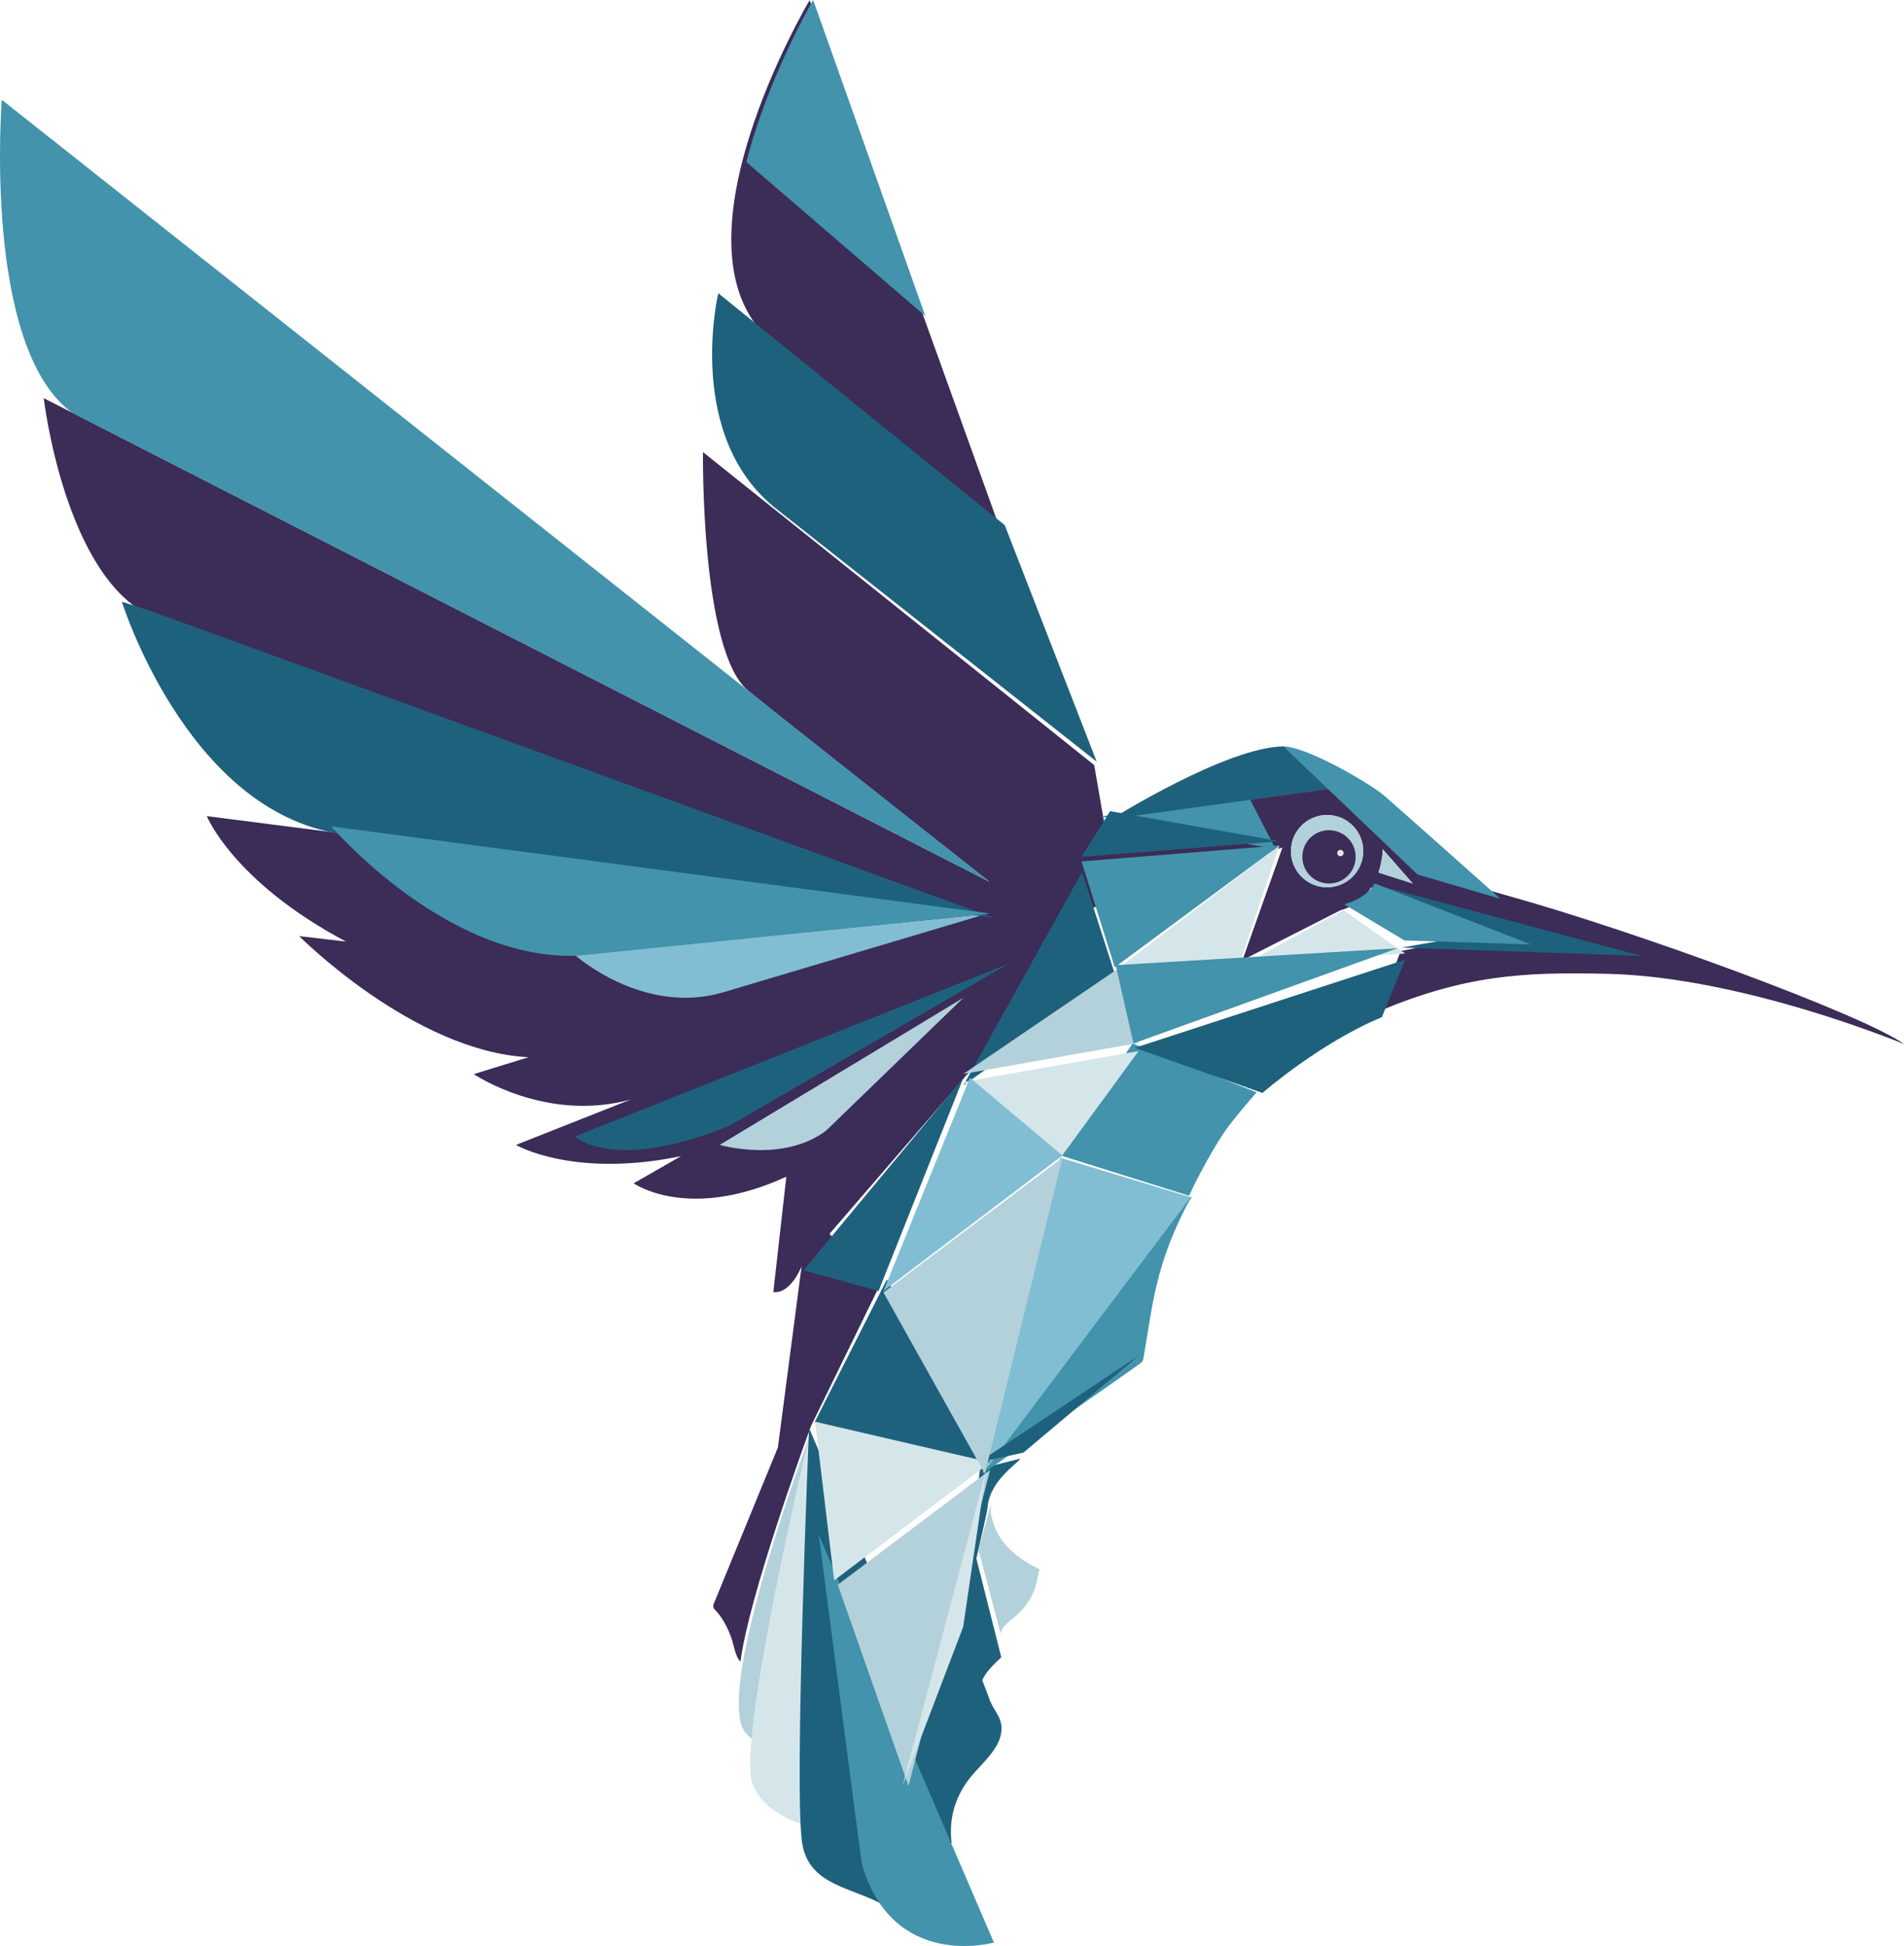 <svg xmlns="http://www.w3.org/2000/svg" width="500" height="511" viewBox="0 0 500 511">
    <g fill="none" fill-rule="evenodd">
        <g>
            <g>
                <g>
                    <path fill="#1E617D" d="M58.334 428.2c.721 2.4 7.087 15.546 7.087 15.546-.306-1.338.878-3.447 1.853-4.738 1.303-1.72 3.672-3.806 3.672-3.806l-7.054-27.957-5.558 20.955" transform="translate(-77 -8020) translate(77 8020) translate(192)"/>
                    <path fill="#3B2C58" d="M70.374 138.222l-58.991-47.89C-18.714 66.097 20.615.044 20.615.044l49.76 138.18" transform="translate(-77 -8020) translate(77 8020) translate(192)"/>
                </g>
                <path fill="#1E617D" d="M259.624 445.645c-1.248-3.662-6.54-16.214-7.294-18.645L238 458.233s9.889 26.22 11.916 25.761c-1.233-9.48 3.386-15.738 6.33-18.914 3.603-3.873 6.759-7.133 6.754-11.196-.002-3.263-2.133-4.575-3.376-8.24" transform="translate(-77 -8020) translate(77 8020)"/>
                <g>
                    <path fill="#3B2C58" d="M500 248.163c-10.558-7.652-70.507-29.642-104.442-39.07-10.384-2.881-17.674-5.712-21.162-6.25l-23.868-22.04-.058-.02-20.484 1.717-39.713 9.346-2.926-16.931-102.745-82.203s-.658 52.438 11.914 62.693c12.572 10.256 63.347 50.148 63.347 50.148L11.486 78.551s5.426 46.69 28.25 57.274l219.852 78.79-205.28-26.307s6.919 17.201 36.537 32.94L78.56 219.81s30.093 30.29 60.232 31.808l-14.385 4.435s18.922 12.82 41.232 6.663l-30.146 11.93s14.998 8.826 43.34 2.949l-12.426 7.127s14.274 10.162 40.088-1.745l-3.416 30.317c4.632.51 7.426-6.801 7.426-6.801l-6.225 47.594s-15.06 36.705-16.889 41.166c-.194.476-.078 1.014.285 1.375.954.938 2.82 3.161 4.322 7.294.652 1.795 1.183 5.438 2.456 6.371 2.1-16.596 16.703-56.948 18.527-61.854l17.892-36.617-13.054-13.816 35.975-41.68 18.565-16.703 12.294-26.513 52.125-16.556-10.5 29.563 25.416-12.921.25-.13c.572-.161 1.125-.367 1.672-.586.183-.077.365-.153.541-.236.125-.056.243-.113.362-.169.703-.342 1.328-.721 1.884-1.11 2.504-1.772 3.548-3.801 3.567-3.829l.055-.118.357.285 13.935 11.23 3.889 3.16-10.375 2.048-6.01 15.912c22.767-9.538 37.744-10.483 60.485-9.933 35.657.862 77.694 18.443 77.694 18.443" transform="translate(-77 -8020) translate(77 8020) translate(0 26)"/>
                    <path fill="#4293AB" d="M.472.208S-4.664 65.11 18.954 82.402l240.91 123.151L.471.208" transform="translate(-77 -8020) translate(77 8020) translate(0 26)"/>
                </g>
                <path fill="#AC2835" d="M349 207.364L337.228 196 292 215 292.165 215 348.862 207.228 349 207.364" transform="translate(-77 -8020) translate(77 8020)"/>
                <path fill="#7D8381" d="M205.003 183L204.997 183 205.003 183M204.997 183L205.003 183 204.997 183" transform="translate(-77 -8020) translate(77 8020)"/>
                <path fill="#D5E6EA" d="M352.823 239.017L352.795 239 327 253 369 250.395 352.823 239.017" transform="translate(-77 -8020) translate(77 8020)"/>
                <path fill="#B3D1DB" d="M260.553 398.883c-.62-1.917-.33-3.883-.33-3.883s-3.017 10.78-3.223 12.105L262.772 429c.326-2.166 3.218-3.989 3.852-4.542 5.665-4.938 5.545-9.571 6.376-12.41-10.666-4.986-11.882-11.423-12.447-13.165" transform="translate(-77 -8020) translate(77 8020)"/>
                <path fill="#1E617D" d="M257.364 385.668L252 428s7.192-30.259 7.303-31.904c.494-7.202 7.578-11.491 8.697-13.096l-10.636 2.668" transform="translate(-77 -8020) translate(77 8020)"/>
                <path fill="#B3D1DB" d="M213 376s-7.556 49.57-8.324 56.908c-1.194 11.338-1.674 20.092-1.432 26.092 0 0-5.287-.952-7.666-4.25C187.511 443.548 213 376 213 376" transform="translate(-77 -8020) translate(77 8020)"/>
                <path fill="#D5E6EA" d="M210.687 479c-.055-.38 2.313-104 2.313-104s-19.942 82.988-15.299 93.743c3.375 7.826 12.986 10.257 12.986 10.257" transform="translate(-77 -8020) translate(77 8020)"/>
                <path fill="#1E617D" d="M212.457 375s-4.038 96.546-1.761 109.313c2.276 12.77 17.46 11.117 24.896 18.687l8.408-9.512-6.189-59.556L212.457 375" transform="translate(-77 -8020) translate(77 8020)"/>
                <path fill="#4293AB" d="M261 510.09s-26.56 7.506-34.671-20.61C226.246 489.187 215 403 215 403l46 107.09" transform="translate(-77 -8020) translate(77 8020)"/>
                <path fill="#B3D1DB" d="M260 386L220 416.146 238.581 469 260 386" transform="translate(-77 -8020) translate(77 8020)"/>
                <path fill="#81BED3" d="M152.183 250.782c-.393.019-.788.01-1.183.019 0 0 17.768 15.942 38.867 9.785L259 240l-106.817 10.782" transform="translate(-77 -8020) translate(77 8020)"/>
                <path fill="#4293AB" d="M297.406 274L278 303.25 312.284 314c1.92-4.442 7.104-13.977 10.213-18.092 3.104-4.118 7.503-9.067 7.503-9.067L297.406 274" transform="translate(-77 -8020) translate(77 8020)"/>
                <path fill="#E5E6E2" d="M357.936 224.59c-.606 5.21-5.32 8.947-10.53 8.347-5.212-.606-8.945-5.317-8.342-10.53.599-5.211 5.313-8.946 10.525-8.343 5.21.6 8.952 5.314 8.347 10.526" transform="translate(-77 -8020) translate(77 8020)"/>
                <path fill="#2A346C" d="M355.953 225.802c-.446 3.845-3.92 6.596-7.757 6.15-3.846-.44-6.594-3.915-6.149-7.758.441-3.84 3.914-6.592 7.755-6.147 3.843.446 6.594 3.916 6.151 7.755" transform="translate(-77 -8020) translate(77 8020)"/>
                <path fill="#B1AEBA" d="M351.998 223.157c-.418 0-.786.318-.834.746-.052.462.278.882.74.934.034.006.064.006.098.006.42 0 .784-.318.834-.746.056-.46-.278-.878-.738-.934-.036-.006-.066-.006-.1-.006" transform="translate(-77 -8020) translate(77 8020)"/>
                <path fill="#4293AB" d="M335 223L327.797 209 289 214.375 335 223" transform="translate(-77 -8020) translate(77 8020)"/>
                <path fill="#E5E6E2" d="M363.504 223.439l-.381-.439c-.08 1.538-.3 3.018-.641 4.427-.024.112-.053.22-.079.323-.12.476-.254.937-.403 1.39l.574.18L371 232l-7.496-8.561" transform="translate(-77 -8020) translate(77 8020)"/>
                <path fill="#D5E6EA" d="M259 386L237 469 252.928 427.232 259 386" transform="translate(-77 -8020) translate(77 8020)"/>
                <path fill="#2A346C" d="M353.188 237.481c.606-.298 1.144-.62 1.624-.962-.516.358-1.058.682-1.624.962" transform="translate(-77 -8020) translate(77 8020)"/>
                <path fill="#2A346C" d="M353.763 237.101c.162-.066.322-.132.474-.202-.158.07-.316.136-.474.202M352.83 236.69c-.48.192-1.66.62-1.66.62l.224-.112c.492-.136.968-.316 1.436-.508" transform="translate(-77 -8020) translate(77 8020)"/>
                <path fill="#2A346C" d="M353.844 237.073c.106-.048.208-.096.312-.146-.1.048-.206.098-.312.146" transform="translate(-77 -8020) translate(77 8020)"/>
                <path fill="#4293AB" d="M196 42.555L243 83 213.537 0S201.654 20.26 196 42.555" transform="translate(-77 -8020) translate(77 8020)"/>
                <path fill="#1E617D" d="M349 207.364L337.228 196C322.283 196 292 215 292 215l56.862-7.772.138.136" transform="translate(-77 -8020) translate(77 8020)"/>
                <path fill="#7D8381" d="M205.003 183L204.997 183 205.003 183M204.997 183L205.003 183 204.997 183" transform="translate(-77 -8020) translate(77 8020)"/>
                <path fill="#1E617D" d="M284.156 229L253 285 293 256.517 284.156 229" transform="translate(-77 -8020) translate(77 8020)"/>
                <path fill="#4293AB" d="M337 196c6.13 0 22.796 9.744 26.518 12.947C366.959 211.91 394 236 394 236l-21.73-6.345L337 196" transform="translate(-77 -8020) translate(77 8020)"/>
                <path fill="#D5E6EA" d="M294 254L325.831 252.05 336 222 294 254" transform="translate(-77 -8020) translate(77 8020)"/>
                <path fill="#1E617D" d="M39.97 160.573L32 158s16.566 53.174 55.48 60.627l.964.099L261 241 39.97 160.573" transform="translate(-77 -8020) translate(77 8020)"/>
                <path fill="#4293AB" d="M87 217s30.072 35.335 64.715 33.96c.39-.013 108.285-11.077 108.285-11.077L87 217" transform="translate(-77 -8020) translate(77 8020)"/>
                <path fill="#B3D1DB" d="M357.936 224.59c-.606 5.21-5.32 8.947-10.53 8.347-5.212-.606-8.945-5.317-8.342-10.53.599-5.211 5.313-8.946 10.525-8.343 5.21.6 8.952 5.314 8.347 10.526" transform="translate(-77 -8020) translate(77 8020)"/>
                <path fill="#3B2C58" d="M355.953 225.802c-.446 3.845-3.92 6.596-7.757 6.15-3.846-.44-6.594-3.915-6.149-7.758.441-3.84 3.914-6.592 7.755-6.147 3.843.446 6.594 3.916 6.151 7.755" transform="translate(-77 -8020) translate(77 8020)"/>
                <path fill="#E5E6E2" d="M351.998 223.157c-.418 0-.786.318-.834.746-.052.462.278.882.74.934.034.006.064.006.098.006.42 0 .784-.318.834-.746.056-.46-.278-.878-.738-.934-.036-.006-.066-.006-.1-.006" transform="translate(-77 -8020) translate(77 8020)"/>
                <path fill="#B3D1DB" d="M363.504 223.439l-.381-.439c-.08 1.538-.3 3.018-.641 4.427-.024.112-.053.22-.079.323-.12.476-.254.937-.403 1.39l.574.18L371 232l-7.496-8.561" transform="translate(-77 -8020) translate(77 8020)"/>
                <path fill="#1E617D" d="M369 252l-71 23.154L331.526 287s14.985-13.107 31.366-19.904L369 252" transform="translate(-77 -8020) translate(77 8020)"/>
                <path fill="#D5E6EA" d="M214 373L260 384.033 219.055 415 214 373" transform="translate(-77 -8020) translate(77 8020)"/>
                <path fill="#1E617D" d="M151 298.407s9.862 9.715 40.57-2.806L265 253s-113.63 45.281-114 45.407" transform="translate(-77 -8020) translate(77 8020)"/>
                <path fill="#B3D1DB" d="M189 300.633s16.57 4.865 27.966-3.76L253 262s-63.757 38.514-64 38.633" transform="translate(-77 -8020) translate(77 8020)"/>
                <path fill="#1E617D" d="M263.849 137.898L188.624 77s-9.041 37.85 15.542 56.856L288 200l-24.151-62.102M360 232L431 251 368.023 248.833 382.992 246.217 360 232" transform="translate(-77 -8020) translate(77 8020)"/>
                <path fill="#81BED3" d="M313 314.47L278.42 304s-20.445 83.03-20.42 83l55-72.53" transform="translate(-77 -8020) translate(77 8020)"/>
                <path fill="#B3D1DB" d="M299 273.86L294.151 254 253 282 299 273.86" transform="translate(-77 -8020) translate(77 8020)"/>
                <path fill="#4293AB" d="M293 253.444L297.655 274 367 249 293 253.444M258 387s36.897-25.688 41.428-28.968c.404-.292.717-.682.807-1.179 2.479-13.77 2.911-24.948 12.765-42.853l-55 73" transform="translate(-77 -8020) translate(77 8020)"/>
                <path fill="#1E617D" d="M257 384L299 356 268.764 381.441 257 384" transform="translate(-77 -8020) translate(77 8020)"/>
                <path fill="#1E617D" d="M260 384L232.894 336 214 373.317 260 384" transform="translate(-77 -8020) translate(77 8020)"/>
                <path fill="#B3D1DB" d="M258.637 387L232 339.385 279 304 258.637 387" transform="translate(-77 -8020) translate(77 8020)"/>
                <path fill="#D5E6EA" d="M253 284.097L278.514 304 299 276 253 284.097" transform="translate(-77 -8020) translate(77 8020)"/>
                <path fill="#1E617D" d="M230.717 339L211 333.573 253 283 230.717 339M284 225L291.521 213 336 220.903 284 225" transform="translate(-77 -8020) translate(77 8020)"/>
                <path fill="#4293AB" d="M284 226.204L292.743 254 336 222 284 226.204M368.807 246.952L402 248l-40.971-16h-.005l-.052.102c-.016.026-1.047 1.85-3.514 3.439-.545.35-1.163.685-1.856.992-.117.054-.233.104-.354.155-.175.069-.35.14-.54.203-.531.205-1.708.562-1.708.562l15.807 9.499" transform="translate(-77 -8020) translate(77 8020)"/>
                <path fill="#81BED3" d="M279 303.424L254.71 283 232 339 279 303.424" transform="translate(-77 -8020) translate(77 8020)"/>
            </g>
        </g>
    </g>
</svg>
